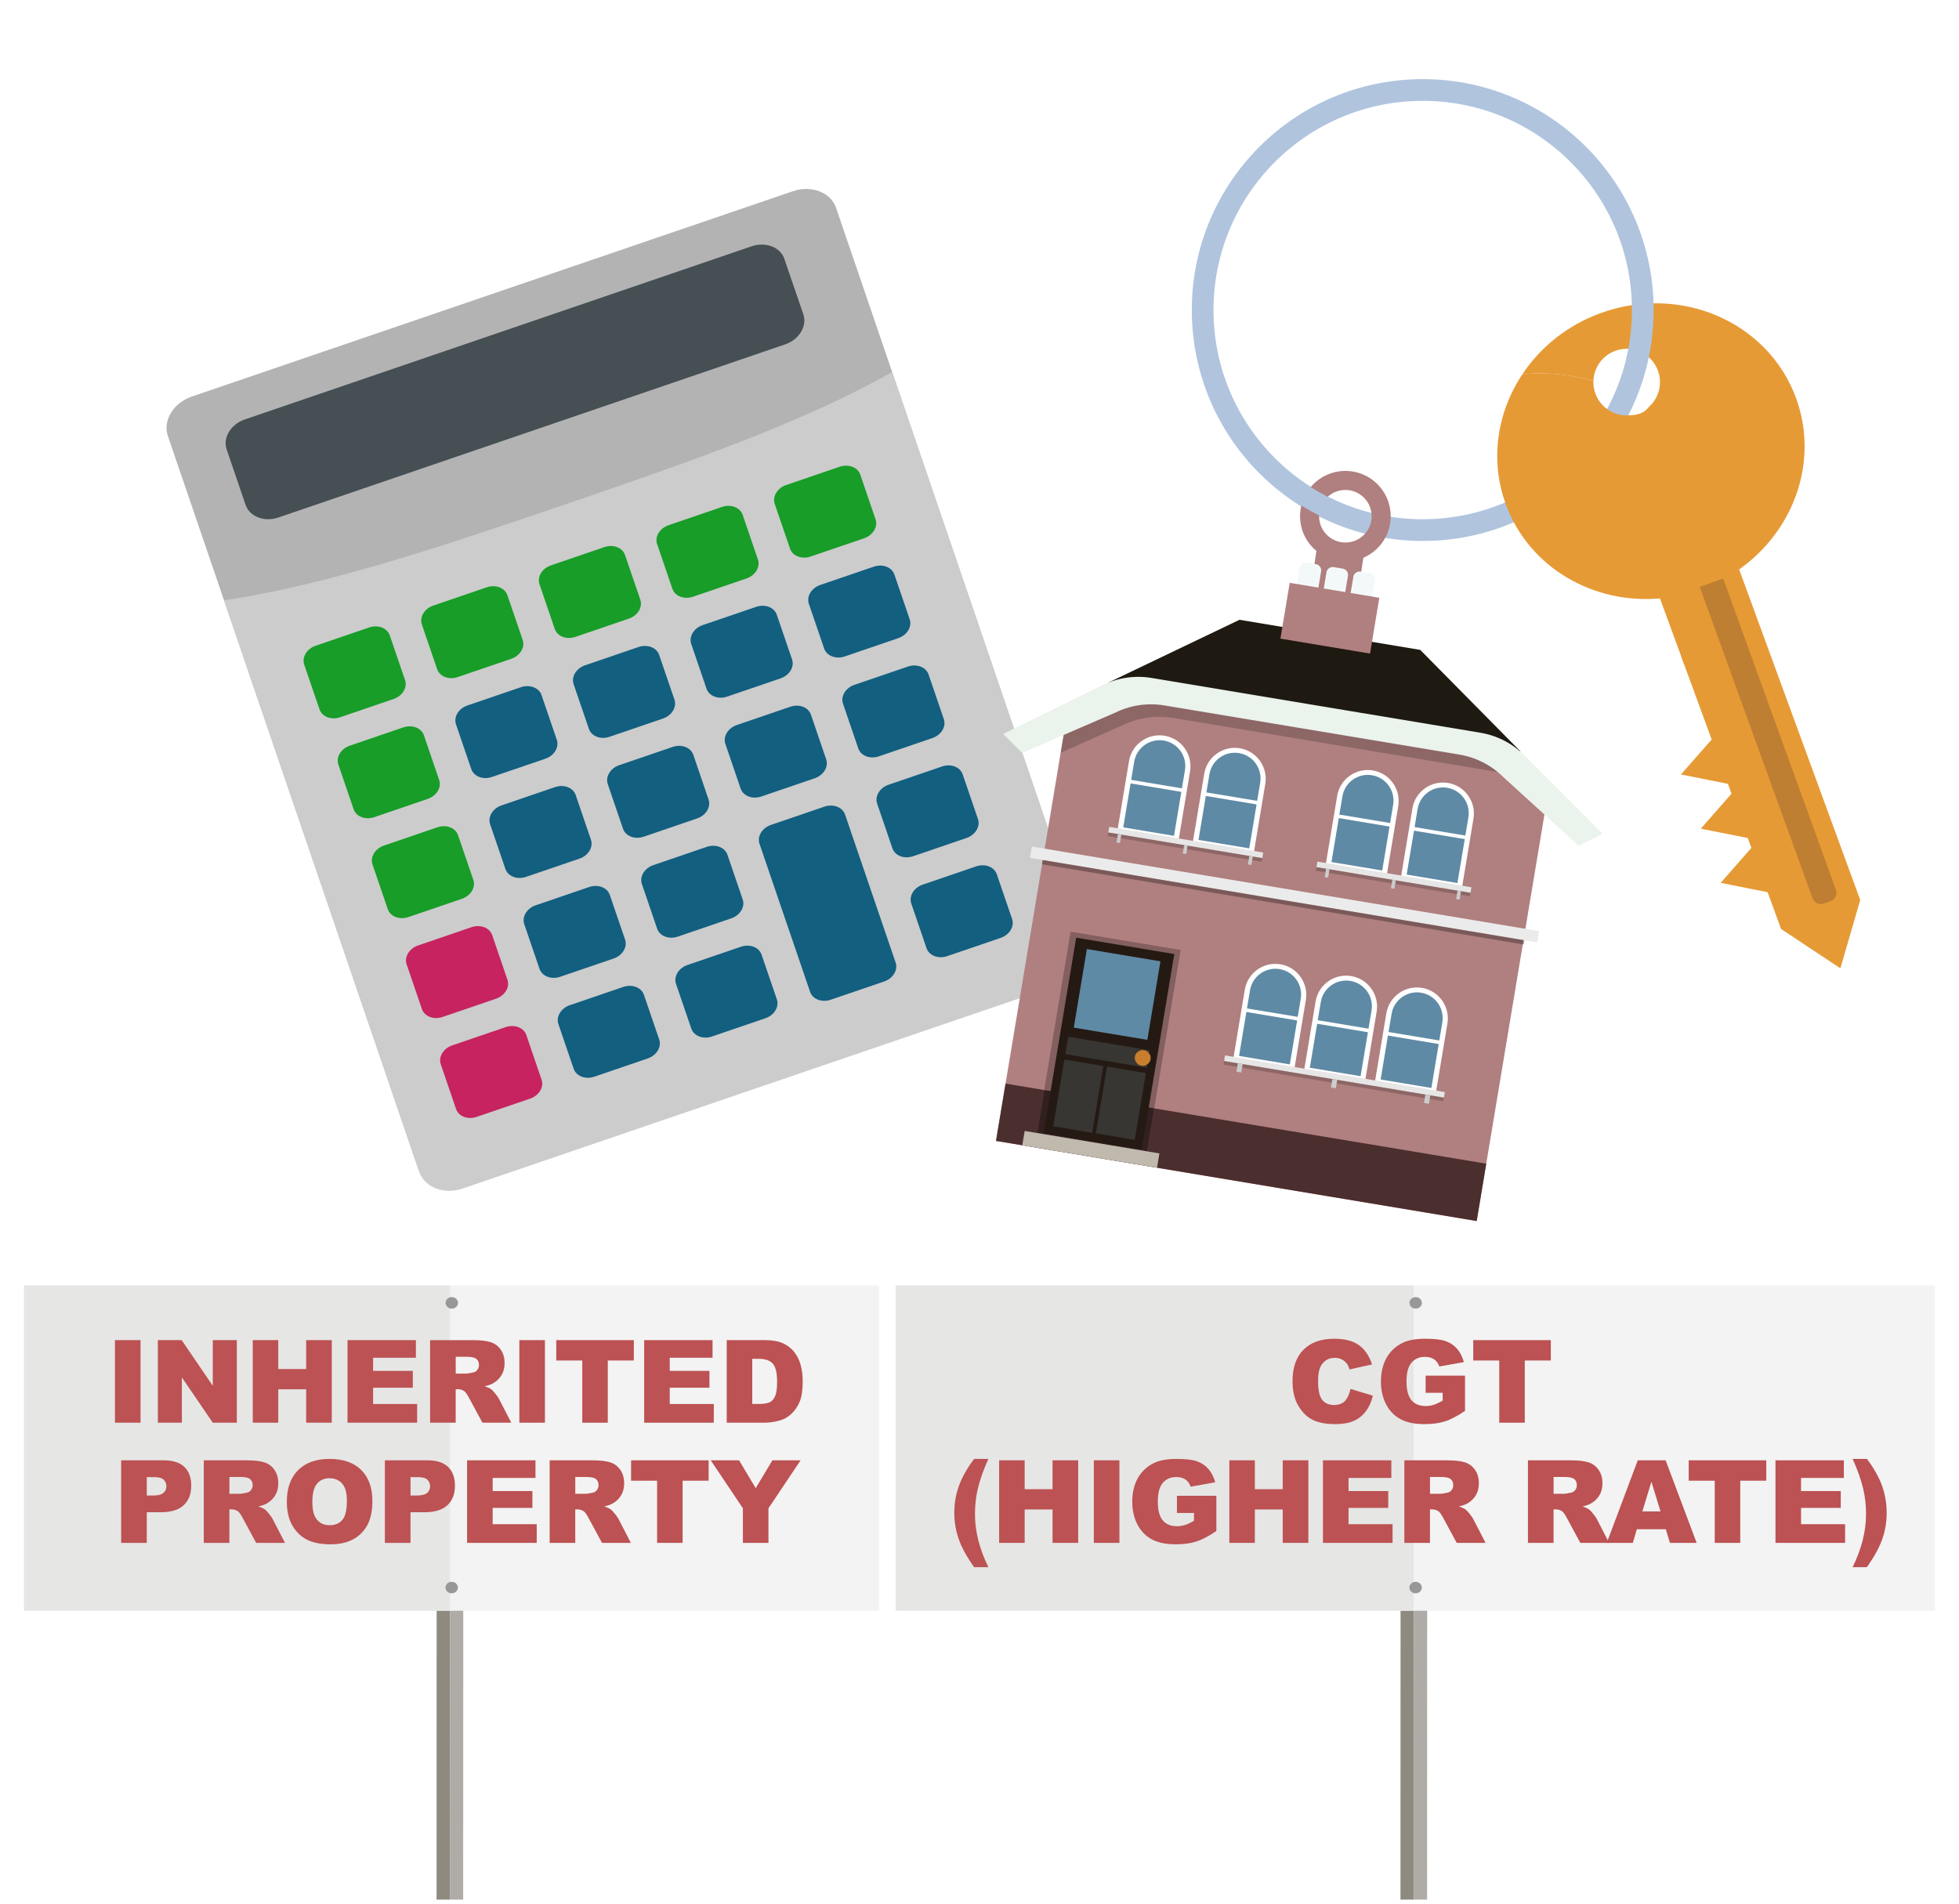 <?xml version="1.0" encoding="UTF-8"?><svg id="Layer_1" xmlns="http://www.w3.org/2000/svg" width="142" height="138" xmlns:xlink="http://www.w3.org/1999/xlink" viewBox="0 0 142 138"><defs><style>.cls-1{fill:#845f5f;}.cls-1,.cls-2,.cls-3,.cls-4,.cls-5,.cls-6,.cls-7,.cls-8,.cls-9,.cls-10,.cls-11,.cls-12,.cls-13,.cls-14,.cls-15,.cls-16,.cls-17,.cls-18,.cls-19,.cls-20,.cls-21,.cls-22,.cls-23,.cls-24,.cls-25,.cls-26,.cls-27,.cls-28,.cls-29,.cls-30,.cls-31,.cls-32,.cls-33,.cls-34,.cls-35,.cls-36{stroke-width:0px;}.cls-2,.cls-3,.cls-5,.cls-7,.cls-11,.cls-13,.cls-22,.cls-27,.cls-36{fill-rule:evenodd;}.cls-2,.cls-26{fill:#b07f7f;}.cls-3{fill:#ebebeb;}.cls-4{fill:#f3f3f3;}.cls-5{fill:#f3f9f8;}.cls-6{fill:#bf7f32;}.cls-7,.cls-25{fill:#5f8aa5;}.cls-8{fill:#c62360;}.cls-9{fill:#321f1f;}.cls-10{fill:#e6e6e6;}.cls-11{fill:#4b2e2e;}.cls-12{fill:#c87e2c;}.cls-13{opacity:.3;}.cls-14{fill:#bc5253;}.cls-15{fill:#989898;}.cls-16{fill:#e6e6e5;}.cls-17{fill:none;}.cls-18{fill:#8f8a80;}.cls-19{fill:#241a13;}.cls-20,.cls-36{opacity:.2;}.cls-21{fill:#b3b3b3;}.cls-22{fill:#c0b9ad;}.cls-23{fill:#ccc;}.cls-24{fill:#afaca8;}.cls-27{fill:#fff;}.cls-28{fill:#1e1a11;}.cls-29{fill:#eaf3ec;}.cls-30{fill:#454f54;}.cls-31{fill:#125f80;}.cls-32{fill:#e69a35;}.cls-37{filter:url(#drop-shadow-26);}.cls-33{fill:#383633;}.cls-34{fill:#b0c4de;}.cls-35{fill:#179d28;}</style><filter id="drop-shadow-26" filterUnits="userSpaceOnUse"><feOffset dx="2.505" dy="2.505"/><feGaussianBlur result="blur" stdDeviation="2.505"/><feFlood flood-color="#000" flood-opacity=".4"/><feComposite in2="blur" operator="in"/><feComposite in="SourceGraphic"/></filter></defs><polygon class="cls-18" points="31.655 104.744 31.654 106.094 31.644 137.707 32.607 137.707 32.618 104.745 31.655 104.744"/><polygon class="cls-24" points="32.619 104.745 32.619 106.094 32.608 137.707 33.573 137.707 33.584 104.745 32.619 104.745"/><rect class="cls-4" x="1.761" y="93.188" width="61.952" height="23.578"/><rect class="cls-16" x="1.735" y="93.18" width="30.886" height="23.578"/><path class="cls-15" d="m32.748,94.029c.248,0,.45.187.45.419,0,.229-.202.418-.45.418s-.45-.188-.45-.418c0-.233.202-.419.45-.419"/><path class="cls-15" d="m32.741,114.667c.248,0,.45.187.45.419,0,.229-.202.416-.45.416-.248,0-.45-.187-.45-.416,0-.233.202-.419.45-.419"/><path class="cls-14" d="m8.332,97.148h1.855v5.986h-1.855v-5.986Z"/><path class="cls-14" d="m11.442,97.148h1.727l2.255,3.312v-3.312h1.743v5.986h-1.743l-2.242-3.287v3.287h-1.739v-5.986Z"/><path class="cls-14" d="m18.321,97.148h1.85v2.095h2.021v-2.095h1.858v5.986h-1.858v-2.422h-2.021v2.422h-1.85v-5.986Z"/><path class="cls-14" d="m25.19,97.148h4.957v1.278h-3.103v.951h2.879v1.221h-2.879v1.181h3.193v1.355h-5.047v-5.986Z"/><path class="cls-14" d="m31.175,103.135v-5.986h3.083c.572,0,1.009.049,1.31.147.303.098.546.279.731.545.185.266.277.589.277.97,0,.332-.07.618-.212.859s-.337.436-.585.586c-.157.096-.374.175-.649.237.221.073.381.146.481.221.068.049.167.153.296.315s.216.285.259.372l.896,1.734h-2.09l-.989-1.829c-.125-.237-.236-.391-.335-.462-.133-.092-.284-.139-.453-.139h-.163v2.43h-1.858Zm1.858-3.561h.779c.085,0,.248-.027.49-.082.123-.024.223-.087.301-.188.077-.101.116-.217.116-.347,0-.193-.061-.342-.184-.445-.123-.103-.353-.155-.69-.155h-.812v1.217Z"/><path class="cls-14" d="m37.645,97.148h1.855v5.986h-1.855v-5.986Z"/><path class="cls-14" d="m40.322,97.148h5.622v1.478h-1.887v4.508h-1.85v-4.508h-1.886v-1.478Z"/><path class="cls-14" d="m46.693,97.148h4.957v1.278h-3.103v.951h2.879v1.221h-2.879v1.181h3.193v1.355h-5.047v-5.986Z"/><path class="cls-14" d="m52.678,97.148h2.748c.542,0,.98.073,1.313.221.333.146.608.358.826.633.218.275.376.595.474.96.099.364.147.751.147,1.159,0,.64-.073,1.136-.219,1.488s-.348.648-.606.887-.536.397-.833.476c-.405.108-.772.163-1.103.163h-2.748v-5.986Zm1.85,1.355v3.272h.454c.386,0,.661-.043.824-.129s.291-.235.384-.449.139-.56.139-1.039c0-.635-.103-1.068-.31-1.303-.207-.234-.55-.352-1.029-.352h-.462Z"/><path class="cls-14" d="m8.782,105.86h3.074c.67,0,1.172.159,1.505.477.334.319.5.772.5,1.36,0,.605-.182,1.076-.545,1.417-.363.34-.918.51-1.664.51h-1.013v2.222h-1.857v-5.986Zm1.857,2.553h.453c.357,0,.607-.062.752-.186s.216-.282.216-.476c0-.188-.062-.347-.188-.477s-.36-.196-.706-.196h-.527v1.336Z"/><path class="cls-14" d="m14.771,111.847v-5.986h3.083c.572,0,1.009.049,1.31.147.303.098.546.279.731.545.185.266.277.589.277.97,0,.332-.07.618-.212.859s-.337.436-.585.586c-.157.096-.374.175-.649.237.221.073.381.146.481.221.068.049.167.153.296.315s.216.285.259.372l.896,1.734h-2.09l-.989-1.829c-.125-.237-.236-.391-.335-.462-.133-.092-.284-.139-.453-.139h-.163v2.43h-1.858Zm1.858-3.561h.779c.085,0,.248-.027.49-.082.123-.024.223-.087.301-.188.077-.101.116-.217.116-.347,0-.193-.061-.342-.184-.445-.123-.103-.353-.155-.69-.155h-.812v1.217Z"/><path class="cls-14" d="m20.791,108.857c0-.977.273-1.738.816-2.282.545-.545,1.303-.816,2.274-.816.996,0,1.764.268,2.303.802.539.535.809,1.284.809,2.248,0,.7-.117,1.273-.352,1.722-.236.447-.576.796-1.022,1.045-.444.249-.999.374-1.664.374-.675,0-1.233-.108-1.676-.323s-.801-.555-1.076-1.02c-.274-.466-.412-1.048-.412-1.748Zm1.85.009c0,.604.112,1.038.337,1.302.225.265.53.397.917.397.398,0,.705-.129.923-.388s.326-.723.326-1.393c0-.564-.113-.976-.341-1.235s-.535-.39-.925-.39c-.373,0-.673.132-.898.396-.226.265-.339.701-.339,1.312Z"/><path class="cls-14" d="m27.898,105.86h3.074c.67,0,1.172.159,1.505.477.334.319.5.772.5,1.36,0,.605-.182,1.076-.545,1.417-.363.34-.918.51-1.664.51h-1.013v2.222h-1.857v-5.986Zm1.857,2.553h.453c.357,0,.607-.062.752-.186s.216-.282.216-.476c0-.188-.062-.347-.188-.477s-.36-.196-.706-.196h-.527v1.336Z"/><path class="cls-14" d="m33.858,105.86h4.957v1.278h-3.103v.951h2.879v1.221h-2.879v1.181h3.193v1.355h-5.047v-5.986Z"/><path class="cls-14" d="m39.842,111.847v-5.986h3.083c.572,0,1.009.049,1.31.147.303.098.546.279.731.545.185.266.277.589.277.97,0,.332-.07.618-.212.859s-.337.436-.585.586c-.157.096-.374.175-.649.237.221.073.381.146.481.221.068.049.167.153.296.315s.216.285.259.372l.896,1.734h-2.09l-.989-1.829c-.125-.237-.236-.391-.335-.462-.133-.092-.284-.139-.453-.139h-.163v2.43h-1.858Zm1.858-3.561h.779c.085,0,.248-.027.49-.082.123-.024.223-.087.301-.188.077-.101.116-.217.116-.347,0-.193-.061-.342-.184-.445-.123-.103-.353-.155-.69-.155h-.812v1.217Z"/><path class="cls-14" d="m45.745,105.86h5.622v1.478h-1.887v4.508h-1.85v-4.508h-1.886v-1.478Z"/><path class="cls-14" d="m51.517,105.86h2.055l1.206,2.019,1.209-2.019h2.044l-2.328,3.479v2.507h-1.853v-2.507l-2.332-3.479Z"/><polygon class="cls-18" points="101.525 104.744 101.524 106.094 101.514 137.707 102.477 137.707 102.488 104.745 101.525 104.744"/><polygon class="cls-24" points="102.489 104.745 102.489 106.094 102.479 137.707 103.443 137.707 103.454 104.745 102.489 104.745"/><rect class="cls-4" x="64.955" y="93.188" width="75.31" height="23.578"/><rect class="cls-16" x="64.924" y="93.179" width="37.546" height="23.578"/><path class="cls-15" d="m102.618,94.029c.248,0,.45.187.45.419,0,.229-.202.418-.45.418s-.45-.188-.45-.418c0-.233.202-.419.45-.419"/><path class="cls-15" d="m102.611,114.667c.248,0,.45.187.45.419,0,.229-.202.416-.45.416-.248,0-.45-.187-.45-.416,0-.233.202-.419.45-.419"/><path class="cls-14" d="m97.892,100.685l1.621.49c-.108.455-.28.834-.515,1.14-.233.305-.524.534-.871.69-.348.155-.789.233-1.325.233-.651,0-1.183-.095-1.595-.284-.412-.189-.769-.521-1.067-.997-.3-.477-.449-1.086-.449-1.829,0-.99.263-1.751.79-2.282.526-.532,1.272-.798,2.235-.798.754,0,1.347.152,1.778.457s.752.773.962,1.404l-1.634.363c-.057-.182-.117-.315-.18-.399-.103-.142-.23-.251-.38-.327-.149-.076-.317-.114-.502-.114-.419,0-.74.169-.964.506-.169.25-.253.644-.253,1.179,0,.663.101,1.118.302,1.364.202.246.484.369.85.369.353,0,.621-.1.803-.298.181-.199.312-.487.394-.866Z"/><path class="cls-14" d="m103.337,100.967v-1.246h2.858v2.553c-.548.373-1.031.627-1.452.762-.42.135-.919.202-1.496.202-.711,0-1.29-.121-1.737-.364-.448-.242-.795-.603-1.042-1.082-.246-.478-.369-1.028-.369-1.649,0-.653.135-1.222.404-1.705.27-.482.664-.85,1.185-1.1.405-.193.951-.29,1.637-.29.662,0,1.156.06,1.484.18.328.119.601.306.816.557.217.252.38.571.488.958l-1.784.318c-.073-.226-.198-.398-.374-.519-.175-.12-.399-.18-.672-.18-.405,0-.729.141-.97.423-.24.281-.361.728-.361,1.337,0,.648.122,1.111.366,1.389.243.277.583.416,1.019.416.207,0,.404-.029.592-.09.188-.06.403-.161.645-.306v-.564h-1.237Z"/><path class="cls-14" d="m106.79,97.148h5.622v1.478h-1.887v4.508h-1.85v-4.508h-1.886v-1.478Z"/><path class="cls-14" d="m70.606,105.759h1.037c-.356.789-.614,1.519-.771,2.188-.134.568-.2,1.176-.2,1.821,0,1.244.324,2.523.972,3.838h-1.037c-.528-.748-.899-1.426-1.112-2.031-.214-.606-.321-1.24-.321-1.905,0-.689.112-1.343.337-1.964.225-.62.59-1.27,1.097-1.947Z"/><path class="cls-14" d="m72.424,105.86h1.85v2.095h2.021v-2.095h1.858v5.986h-1.858v-2.422h-2.021v2.422h-1.85v-5.986Z"/><path class="cls-14" d="m79.287,105.86h1.855v5.986h-1.855v-5.986Z"/><path class="cls-14" d="m85.311,109.679v-1.246h2.858v2.553c-.548.373-1.031.627-1.452.762-.42.135-.919.202-1.496.202-.711,0-1.29-.121-1.737-.364-.448-.242-.795-.603-1.042-1.082-.246-.478-.369-1.028-.369-1.649,0-.653.135-1.222.404-1.705.27-.482.664-.85,1.185-1.1.405-.193.951-.29,1.637-.29.662,0,1.156.06,1.484.18.328.119.601.306.816.557.217.252.38.571.488.958l-1.784.318c-.073-.226-.198-.398-.374-.519-.175-.12-.399-.18-.672-.18-.405,0-.729.141-.97.423-.24.281-.361.728-.361,1.337,0,.648.122,1.111.366,1.389.243.277.583.416,1.019.416.207,0,.404-.029.592-.09.188-.06.403-.161.645-.306v-.564h-1.237Z"/><path class="cls-14" d="m89.109,105.86h1.85v2.095h2.021v-2.095h1.858v5.986h-1.858v-2.422h-2.021v2.422h-1.85v-5.986Z"/><path class="cls-14" d="m95.895,105.86h4.957v1.278h-3.103v.951h2.879v1.221h-2.879v1.181h3.193v1.355h-5.047v-5.986Z"/><path class="cls-14" d="m101.796,111.847v-5.986h3.083c.572,0,1.009.049,1.31.147.303.098.546.279.731.545.185.266.277.589.277.97,0,.332-.07.618-.212.859s-.337.436-.585.586c-.157.096-.374.175-.649.237.221.073.381.146.481.221.068.049.167.153.296.315s.216.285.259.372l.896,1.734h-2.09l-.989-1.829c-.125-.237-.236-.391-.335-.462-.133-.092-.284-.139-.453-.139h-.163v2.43h-1.858Zm1.858-3.561h.779c.085,0,.248-.027.49-.082.123-.024.223-.087.301-.188.077-.101.116-.217.116-.347,0-.193-.061-.342-.184-.445-.123-.103-.353-.155-.69-.155h-.812v1.217Z"/><path class="cls-14" d="m110.755,111.847v-5.986h3.083c.572,0,1.009.049,1.31.147.303.098.546.279.731.545.185.266.277.589.277.97,0,.332-.07.618-.212.859s-.337.436-.585.586c-.157.096-.374.175-.649.237.221.073.381.146.481.221.068.049.167.153.296.315s.216.285.259.372l.896,1.734h-2.09l-.989-1.829c-.125-.237-.236-.391-.335-.462-.133-.092-.284-.139-.453-.139h-.163v2.43h-1.858Zm1.858-3.561h.779c.085,0,.248-.027.49-.082.123-.024.223-.087.301-.188.077-.101.116-.217.116-.347,0-.193-.061-.342-.184-.445-.123-.103-.353-.155-.69-.155h-.812v1.217Z"/><path class="cls-14" d="m120.748,110.858h-2.101l-.291.988h-1.889l2.249-5.986h2.019l2.249,5.986h-1.938l-.299-.988Zm-.384-1.294l-.661-2.152-.653,2.152h1.315Z"/><path class="cls-14" d="m122.409,105.86h5.622v1.478h-1.887v4.508h-1.85v-4.508h-1.886v-1.478Z"/><path class="cls-14" d="m128.697,105.86h4.957v1.278h-3.103v.951h2.879v1.221h-2.879v1.181h3.193v1.355h-5.047v-5.986Z"/><path class="cls-14" d="m136.421,107.706c.225.621.337,1.275.337,1.964,0,.665-.106,1.3-.32,1.905s-.585,1.283-1.112,2.031h-1.037c.647-1.315.972-2.594.972-3.838,0-.645-.067-1.253-.2-1.821-.158-.67-.415-1.399-.771-2.188h1.037c.506.678.871,1.327,1.096,1.947Z"/><g class="cls-37"><path class="cls-21" d="m76.241,65.666c.384,1.124-.395,2.407-1.739,2.866l-43.565,14.884c-1.344.459-2.745-.08-3.129-1.203L9.665,29.106c-.384-1.124.395-2.407,1.739-2.866l43.565-14.883c1.344-.459,2.745.08,3.129,1.203l18.143,53.107Z"/><path class="cls-30" d="m15.299,34.095c.292.854,1.356,1.263,2.377.914l36.728-12.548c1.021-.349,1.613-1.324,1.321-2.178l-1.373-4.019c-.292-.854-1.356-1.263-2.377-.914L15.246,27.899c-1.021.349-1.613,1.324-1.321,2.178l1.373,4.019Z"/><path class="cls-23" d="m38.636,34.001c-8.915,3.046-17.468,5.923-24.904,7.01l14.157,41.437c.385,1.127,1.787,1.669,3.131,1.21l43.565-14.883c1.344-.459,2.122-1.746,1.736-2.873l-14.157-41.437c-6.547,3.689-14.613,6.49-23.529,9.536Z"/><path class="cls-35" d="m26.856,46.797c.183.537-.188,1.15-.831,1.369l-3.876,1.324c-.642.219-1.312-.038-1.495-.575l-1.107-3.241c-.183-.537.188-1.15.831-1.369l3.876-1.324c.642-.219,1.312.038,1.495.575l1.107,3.241Z"/><path class="cls-35" d="m35.382,43.884c.183.537-.189,1.15-.831,1.369l-3.876,1.324c-.642.219-1.312-.038-1.495-.575l-1.107-3.24c-.183-.537.189-1.15.831-1.369l3.876-1.324c.642-.219,1.312.038,1.495.575l1.107,3.241Z"/><path class="cls-35" d="m43.909,40.971c.183.537-.189,1.15-.831,1.369l-3.876,1.324c-.642.219-1.312-.038-1.495-.575l-1.107-3.241c-.183-.537.189-1.15.831-1.369l3.876-1.324c.642-.219,1.312.038,1.495.575l1.107,3.241Z"/><path class="cls-35" d="m52.435,38.059c.183.537-.189,1.15-.831,1.369l-3.876,1.324c-.642.219-1.312-.038-1.495-.575l-1.107-3.241c-.183-.537.189-1.15.831-1.369l3.876-1.324c.642-.219,1.312.038,1.495.575l1.107,3.241Z"/><path class="cls-35" d="m60.961,35.146c.183.537-.189,1.15-.831,1.369l-3.876,1.324c-.642.219-1.312-.038-1.495-.575l-1.107-3.241c-.183-.537.189-1.15.831-1.369l3.876-1.324c.642-.219,1.312.038,1.495.575l1.107,3.24Z"/><path class="cls-35" d="m29.33,54.04c.183.537-.189,1.15-.831,1.369l-3.876,1.324c-.642.219-1.312-.038-1.495-.575l-1.107-3.24c-.183-.537.189-1.15.831-1.369l3.876-1.324c.642-.219,1.312.038,1.495.575l1.107,3.241Z"/><path class="cls-35" d="m31.805,61.282c.183.537-.189,1.15-.831,1.369l-3.876,1.324c-.642.219-1.312-.038-1.495-.575l-1.107-3.241c-.183-.537.189-1.15.831-1.369l3.876-1.324c.642-.219,1.312.038,1.495.575l1.107,3.241Z"/><path class="cls-8" d="m34.279,68.524c.183.537-.189,1.15-.831,1.369l-3.876,1.324c-.642.219-1.312-.038-1.495-.575l-1.107-3.241c-.183-.537.189-1.15.831-1.369l3.876-1.324c.642-.219,1.312.038,1.495.575l1.107,3.24Z"/><path class="cls-8" d="m36.753,75.767c.183.537-.189,1.15-.831,1.369l-3.876,1.324c-.642.219-1.312-.038-1.495-.575l-1.107-3.24c-.183-.537.189-1.15.831-1.369l3.876-1.324c.642-.219,1.312.038,1.495.575l1.107,3.241Z"/><path class="cls-31" d="m37.857,51.127c.183.537-.189,1.15-.831,1.369l-3.876,1.324c-.642.219-1.312-.038-1.495-.575l-1.107-3.241c-.183-.537.189-1.15.831-1.369l3.876-1.324c.642-.219,1.312.038,1.495.575l1.107,3.241Z"/><path class="cls-31" d="m46.383,48.214c.183.537-.188,1.15-.831,1.369l-3.876,1.324c-.642.219-1.312-.038-1.495-.575l-1.107-3.241c-.183-.537.189-1.15.831-1.369l3.876-1.324c.642-.219,1.312.038,1.495.575l1.107,3.241Z"/><path class="cls-31" d="m54.909,45.301c.183.537-.188,1.15-.831,1.369l-3.876,1.324c-.642.219-1.312-.038-1.495-.575l-1.107-3.241c-.183-.537.189-1.15.831-1.369l3.876-1.324c.642-.219,1.312.038,1.495.575l1.107,3.24Z"/><path class="cls-31" d="m63.435,42.388c.183.537-.189,1.15-.831,1.369l-3.876,1.324c-.642.219-1.312-.038-1.495-.575l-1.107-3.24c-.183-.537.189-1.15.831-1.369l3.876-1.324c.642-.219,1.312.038,1.495.575l1.107,3.241Z"/><path class="cls-31" d="m40.331,58.369c.183.537-.189,1.15-.831,1.369l-3.876,1.324c-.642.219-1.312-.038-1.495-.575l-1.107-3.241c-.183-.537.189-1.15.831-1.369l3.876-1.324c.642-.219,1.312.038,1.495.575l1.107,3.24Z"/><path class="cls-31" d="m48.857,55.456c.183.537-.188,1.15-.831,1.369l-3.876,1.324c-.642.219-1.312-.038-1.495-.575l-1.107-3.241c-.183-.537.188-1.15.831-1.369l3.876-1.324c.642-.219,1.312.038,1.495.575l1.107,3.241Z"/><path class="cls-31" d="m57.383,52.543c.183.537-.189,1.15-.831,1.369l-3.876,1.324c-.642.219-1.312-.038-1.495-.575l-1.107-3.24c-.183-.537.189-1.15.831-1.369l3.876-1.324c.642-.219,1.312.038,1.495.575l1.107,3.241Z"/><path class="cls-31" d="m65.91,49.63c.183.537-.189,1.15-.831,1.369l-3.876,1.324c-.642.219-1.312-.038-1.495-.575l-1.107-3.241c-.183-.537.189-1.15.831-1.369l3.876-1.324c.642-.219,1.312.038,1.495.575l1.107,3.241Z"/><path class="cls-31" d="m42.805,65.611c.183.537-.189,1.15-.831,1.369l-3.876,1.324c-.642.219-1.312-.038-1.495-.575l-1.107-3.24c-.183-.537.188-1.15.831-1.369l3.876-1.324c.642-.219,1.312.038,1.495.575l1.107,3.241Z"/><path class="cls-31" d="m51.331,62.699c.183.537-.189,1.15-.831,1.369l-3.876,1.324c-.642.219-1.312-.038-1.495-.575l-1.107-3.24c-.183-.537.189-1.15.831-1.369l3.876-1.324c.642-.219,1.312.038,1.495.575l1.107,3.241Z"/><path class="cls-31" d="m62.416,67.275c.183.537-.189,1.15-.831,1.369l-3.876,1.324c-.642.219-1.312-.038-1.495-.575l-3.666-10.73c-.183-.537.189-1.15.831-1.369l3.876-1.324c.642-.219,1.312.038,1.495.575l3.666,10.73Z"/><path class="cls-31" d="m68.384,56.873c.183.537-.189,1.15-.831,1.369l-3.876,1.324c-.642.219-1.312-.038-1.495-.575l-1.107-3.241c-.183-.537.189-1.15.831-1.369l3.876-1.324c.642-.219,1.312.038,1.495.575l1.107,3.241Z"/><path class="cls-31" d="m45.279,72.854c.183.537-.189,1.15-.831,1.369l-3.876,1.324c-.642.219-1.312-.038-1.495-.575l-1.107-3.241c-.183-.537.189-1.15.831-1.369l3.876-1.324c.642-.219,1.312.038,1.495.575l1.107,3.241Z"/><path class="cls-31" d="m53.806,69.941c.183.537-.189,1.15-.831,1.369l-3.876,1.324c-.642.219-1.312-.038-1.495-.575l-1.107-3.241c-.183-.537.189-1.15.831-1.369l3.876-1.324c.642-.219,1.312.038,1.495.575l1.107,3.241Z"/><path class="cls-31" d="m70.858,64.115c.183.537-.188,1.15-.831,1.369l-3.876,1.324c-.642.219-1.312-.038-1.495-.575l-1.107-3.241c-.183-.537.188-1.15.831-1.369l3.876-1.324c.642-.219,1.312.038,1.495.575l1.107,3.241Z"/></g><path class="cls-32" d="m126.062,41.278c3.979-2.805,5.802-7.846,4.125-12.424-2.023-5.524-8.373-8.277-14.182-6.149-2.414.884-4.354,2.472-5.652,4.422,1.782-.167,3.521.012,5.146.484.036-.95.634-1.83,1.582-2.177,1.252-.459,2.638.184,3.097,1.436.353.963.053,2.006-.674,2.644-.503.717-1.559.599-2.018.561l.691,4.628,3.776,13.122.597,1.629h0l1.522,4.154-.845.962-1.38,1.573,2.052.409,1.35.269.262.715-.845.962-1.381,1.573,2.052.409,1.351.269.262.715-.845.962-1.38,1.573,2.052.409,1.35.269.977,2.666,4.298,2.852,1.439-4.953-8.779-23.967Z"/><path class="cls-34" d="m103.127,5.737c-9.245,0-16.739,7.494-16.739,16.739s7.494,16.739,16.739,16.739,16.739-7.494,16.739-16.739-7.494-16.739-16.739-16.739Zm0,31.904c-8.376,0-15.166-6.79-15.166-15.165s6.79-15.166,15.166-15.166,15.165,6.79,15.165,15.166-6.79,15.165-15.165,15.165Z"/><path class="cls-17" d="m97.303,35.529c-.413.047-.78.224-1.065.484,1.003.511,2.067.912,3.176,1.19-.121-1.045-1.065-1.795-2.11-1.675Z"/><path class="cls-34" d="m96.238,36.013c-.423-.215-.834-.45-1.234-.703-.322.384-.556.839-.677,1.335.418.26.848.501,1.289.723.014-.529.248-1.014.622-1.355Z"/><path class="cls-26" d="m97.146,34.158c-.87.1-1.62.531-2.142,1.153.4.253.811.487,1.234.703.285-.26.652-.437,1.065-.484,1.045-.12,1.99.63,2.11,1.675v.001c.062.535-.105,1.044-.423,1.429-.303.367-.742.623-1.252.681-1.046.12-1.99-.63-2.111-1.676-.011-.091-.014-.181-.011-.271-.441-.222-.871-.463-1.289-.723-.089.366-.116.755-.071,1.151.1.873.539,1.622,1.165,2.144l-1.453,9.698,3.4.504,1.455-9.709c.702-.303,1.27-.835,1.615-1.498.228-.439.359-.934.368-1.452.003-.144-.003-.29-.02-.437-.207-1.803-1.836-3.097-3.639-2.89Z"/><path class="cls-32" d="m124.171,39.481c-.465-4.048-2.798-7.427-6.039-9.376-.875.081-1.733-.326-2.224-1.057-.106-.158-.195-.33-.263-.517-.111-.304-.157-.615-.146-.92-1.626-.472-3.364-.652-5.146-.484-.288.433-.545.883-.768,1.348-1.192,2.481-1.431,5.365-.435,8.085,1.677,4.578,6.325,7.249,11.174,6.82l1.714,4.679c1.664-2.421,2.494-5.43,2.133-8.578Z"/><path class="cls-6" d="m132.688,65.332l-.472.171c-.338.123-.712-.052-.835-.391l-8.175-22.565,1.697-.615,8.175,22.565c.123.338-.052.712-.391.835Z"/><polygon class="cls-26" points="77.418 51.369 81.321 49.612 108.987 54.222 112.232 57.355 107.04 88.513 72.196 82.707 77.418 51.369"/><path class="cls-27" d="m101.354,58.432l-.836,5.018-4.427-.738.836-5.018c.204-1.222,1.36-2.048,2.582-1.845h0c1.222.204,2.048,1.36,1.845,2.582Z"/><path class="cls-7" d="m99.451,56.199h0c-1.016-.169-1.977.517-2.146,1.533l-.22,1.317,3.679.613.22-1.317c.169-1.016-.517-1.977-1.533-2.146Z"/><rect class="cls-25" x="97.002" y="59.342" width="3.23" height="3.73" transform="translate(22.034 148.422) rotate(-80.54)"/><path class="cls-27" d="m106.807,59.34l-.836,5.018-4.427-.738.836-5.018c.204-1.222,1.36-2.048,2.582-1.845h0c1.222.204,2.048,1.36,1.845,2.582Z"/><path class="cls-7" d="m104.904,57.108h0c-1.016-.169-1.977.517-2.146,1.533l-.22,1.317,3.679.613.22-1.317c.169-1.016-.517-1.977-1.533-2.146Z"/><rect class="cls-25" x="102.455" y="60.25" width="3.23" height="3.73" transform="translate(25.694 154.56) rotate(-80.54)"/><rect class="cls-10" x="95.383" y="63.385" width="11.318" height=".409" transform="translate(11.826 -15.743) rotate(9.46)"/><rect class="cls-20" x="95.328" y="63.789" width="11.318" height=".264" transform="translate(11.88 -15.729) rotate(9.46)"/><rect class="cls-23" x="96.07" y="62.993" width=".252" height=".618" transform="translate(11.713 -14.95) rotate(9.46)"/><rect class="cls-23" x="100.874" y="63.794" width=".252" height=".618" transform="translate(11.91 -15.729) rotate(9.46)"/><rect class="cls-23" x="105.597" y="64.581" width=".252" height=".618" transform="translate(12.104 -16.494) rotate(9.46)"/><path class="cls-27" d="m86.263,55.917l-.836,5.018-4.427-.738.836-5.018c.204-1.222,1.36-2.048,2.582-1.845h0c1.222.204,2.048,1.36,1.845,2.582Z"/><path class="cls-7" d="m84.36,53.685h0c-1.016-.169-1.977.517-2.146,1.533l-.22,1.317,3.679.613.22-1.317c.169-1.016-.517-1.977-1.533-2.146Z"/><rect class="cls-25" x="81.911" y="56.827" width="3.23" height="3.73" transform="translate(11.903 131.435) rotate(-80.54)"/><path class="cls-27" d="m91.716,56.826l-.836,5.018-4.427-.738.836-5.018c.204-1.222,1.36-2.048,2.582-1.845h0c1.222.204,2.048,1.36,1.845,2.582Z"/><path class="cls-7" d="m89.813,54.593h0c-1.016-.169-1.977.517-2.146,1.533l-.22,1.317,3.679.613.22-1.317c.169-1.016-.517-1.977-1.533-2.146Z"/><rect class="cls-25" x="87.364" y="57.736" width="3.23" height="3.73" transform="translate(15.564 137.573) rotate(-80.54)"/><rect class="cls-10" x="80.293" y="60.87" width="11.318" height=".409" transform="translate(11.207 -13.297) rotate(9.46)"/><rect class="cls-20" x="80.237" y="61.275" width="11.318" height=".264" transform="translate(11.261 -13.283) rotate(9.46)"/><rect class="cls-23" x="80.979" y="60.479" width=".252" height=".618" transform="translate(11.095 -12.504) rotate(9.46)"/><rect class="cls-23" x="85.783" y="61.279" width=".252" height=".618" transform="translate(11.291 -13.283) rotate(9.46)"/><rect class="cls-23" x="90.506" y="62.066" width=".252" height=".618" transform="translate(11.485 -14.048) rotate(9.46)"/><path class="cls-27" d="m104.918,74.195l-.836,5.018-4.427-.738.836-5.018c.204-1.222,1.36-2.048,2.582-1.845h0c1.222.204,2.048,1.36,1.845,2.582Z"/><path class="cls-7" d="m103.016,71.963h0c-1.016-.169-1.977.517-2.146,1.533l-.22,1.317,3.679.613.22-1.317c.169-1.016-.517-1.977-1.533-2.146Z"/><rect class="cls-25" x="100.566" y="75.105" width="3.23" height="3.73" transform="translate(9.463 165.11) rotate(-80.54)"/><path class="cls-27" d="m99.788,73.34l-.836,5.018-4.427-.738.836-5.018c.204-1.222,1.36-2.048,2.582-1.845h0c1.222.204,2.048,1.36,1.845,2.582Z"/><path class="cls-7" d="m97.885,71.108h0c-1.016-.169-1.977.517-2.146,1.533l-.22,1.317,3.679.613.22-1.317c.169-1.016-.517-1.977-1.533-2.146Z"/><rect class="cls-25" x="95.435" y="74.25" width="3.23" height="3.73" transform="translate(6.019 159.335) rotate(-80.54)"/><path class="cls-27" d="m94.657,72.485l-.836,5.018-4.427-.738.836-5.018c.204-1.222,1.36-2.048,2.582-1.845h0c1.222.204,2.048,1.36,1.845,2.582Z"/><path class="cls-7" d="m92.754,70.253h0c-1.016-.169-1.977.517-2.146,1.533l-.22,1.317,3.679.613.22-1.317c.169-1.016-.517-1.977-1.533-2.146Z"/><rect class="cls-25" x="90.305" y="73.395" width="3.23" height="3.73" transform="translate(2.575 153.56) rotate(-80.54)"/><rect class="cls-10" x="88.653" y="77.836" width="16.154" height=".409" transform="translate(14.143 -14.838) rotate(9.46)"/><rect class="cls-20" x="88.597" y="78.24" width="16.154" height=".264" transform="translate(14.196 -14.824) rotate(9.46)"/><rect class="cls-23" x="89.669" y="77.105" width=".359" height=".618" transform="translate(13.946 -13.715) rotate(9.46)"/><rect class="cls-23" x="96.525" y="78.248" width=".359" height=".618" transform="translate(14.227 -14.826) rotate(9.46)"/><rect class="cls-23" x="103.267" y="79.371" width=".359" height=".618" transform="translate(14.504 -15.919) rotate(9.46)"/><polygon class="cls-11" points="72.196 82.707 72.888 78.552 107.732 84.358 107.04 88.513 72.196 82.707 72.196 82.707"/><path class="cls-5" d="m99.656,42.075l-.319,1.916-1.558-.26.319-1.916c.042-.25.279-.42.529-.378l.652.109c.25.042.42.279.378.529Z"/><path class="cls-5" d="m95.76,41.426l-.319,1.916-1.558-.26.319-1.916c.042-.25.279-.42.529-.378l.652.109c.25.042.42.279.378.529Z"/><path class="cls-5" d="m97.708,41.75l-.319,1.916-1.558-.26.319-1.916c.042-.25.279-.42.529-.378l.652.109c.25.042.42.279.378.529Z"/><polygon class="cls-28" points="89.847 44.929 102.947 47.112 110.218 54.473 80.318 49.491 89.847 44.929"/><path class="cls-36" d="m82.116,50.209s25.347,4.221,25.52,4.256l1.269,1.554-23.822-3.97c-1.209-.201-2.445-.048-3.535.438l-4.674,2.085.364-2.184,4.878-2.18Z"/><polygon class="cls-17" points="101.89 48.727 106.059 52.909 84.73 49.355 90.03 46.751 101.89 48.727"/><path class="cls-29" d="m83.483,49.147l23.823,3.97c1.216.203,2.337.781,3.207,1.654l5.657,5.676-1.744.857-5.432-4.949c-.87-.873-1.991-1.451-3.207-1.654l-21.382-3.563c-1.216-.203-2.464-.019-3.57.524l-6.743,2.92-1.372-1.377,7.192-3.535c1.106-.543,2.354-.727,3.57-.524Z"/><polygon class="cls-2" points="93.486 42.252 99.981 43.334 99.308 47.378 92.812 46.295 93.486 42.252 93.486 42.252"/><polygon class="cls-3" points="111.562 67.495 74.794 61.368 74.657 62.19 111.425 68.316 111.562 67.495 111.562 67.495"/><polygon class="cls-13" points="75.634 62.353 110.508 68.164 110.457 68.47 75.524 62.649 75.575 62.343 75.634 62.353"/><rect class="cls-1" x="76.334" y="68.103" width="8.086" height="14.797" transform="translate(147.25 163.187) rotate(-170.54)"/><rect class="cls-9" x="75.377" y="79.662" width="8.086" height="3.159" transform="translate(144.407 174.432) rotate(-170.54)"/><g id="Symbol_9_0_Layer2_0_MEMBER_8_MEMBER_12_MEMBER_0_FILL"><path class="cls-19" d="m85.119,69.16l-7.112-1.185-2.36,14.164,7.112,1.185,2.36-14.164Z"/></g><g id="Symbol_9_0_Layer2_0_MEMBER_8_MEMBER_12_MEMBER_1_MEMBER_1_FILL"><path class="cls-25" d="m78.783,68.799l-.949,5.694,5.332.888.949-5.694-5.332-.888Z"/></g><g id="Symbol_9_0_Layer2_0_MEMBER_8_MEMBER_12_MEMBER_2_MEMBER_0_FILL"><path class="cls-33" d="m79.168,82.116l.806-4.838-2.818-.47-.806,4.838,2.818.47Z"/></g><g id="Symbol_9_0_Layer2_0_MEMBER_8_MEMBER_12_MEMBER_2_MEMBER_1_FILL"><path class="cls-33" d="m82.252,82.63l.806-4.838-2.818-.47-.806,4.838,2.818.47Z"/></g><g id="Symbol_9_0_Layer2_0_MEMBER_8_MEMBER_12_MEMBER_2_MEMBER_1_FILL-2"><path class="cls-33" d="m83.124,77.399l.21-1.258-5.902-.984-.21,1.258,5.902.984Z"/></g><g id="Symbol_9_0_Layer2_0_MEMBER_8_MEMBER_13_FILL"><path class="cls-12" d="m83.401,76.78c.025-.153-.009-.292-.105-.415-.094-.132-.218-.21-.371-.236s-.296.009-.427.103c-.13.086-.208.206-.234.359-.027.161.007.304.103.427.094.132.218.21.371.236.161.027.304-.007.427-.103.13-.086.209-.21.236-.371Z"/></g><polygon class="cls-22" points="74.101 83.024 74.274 81.985 84.041 83.613 83.868 84.652 74.101 83.024 74.101 83.024"/></svg>